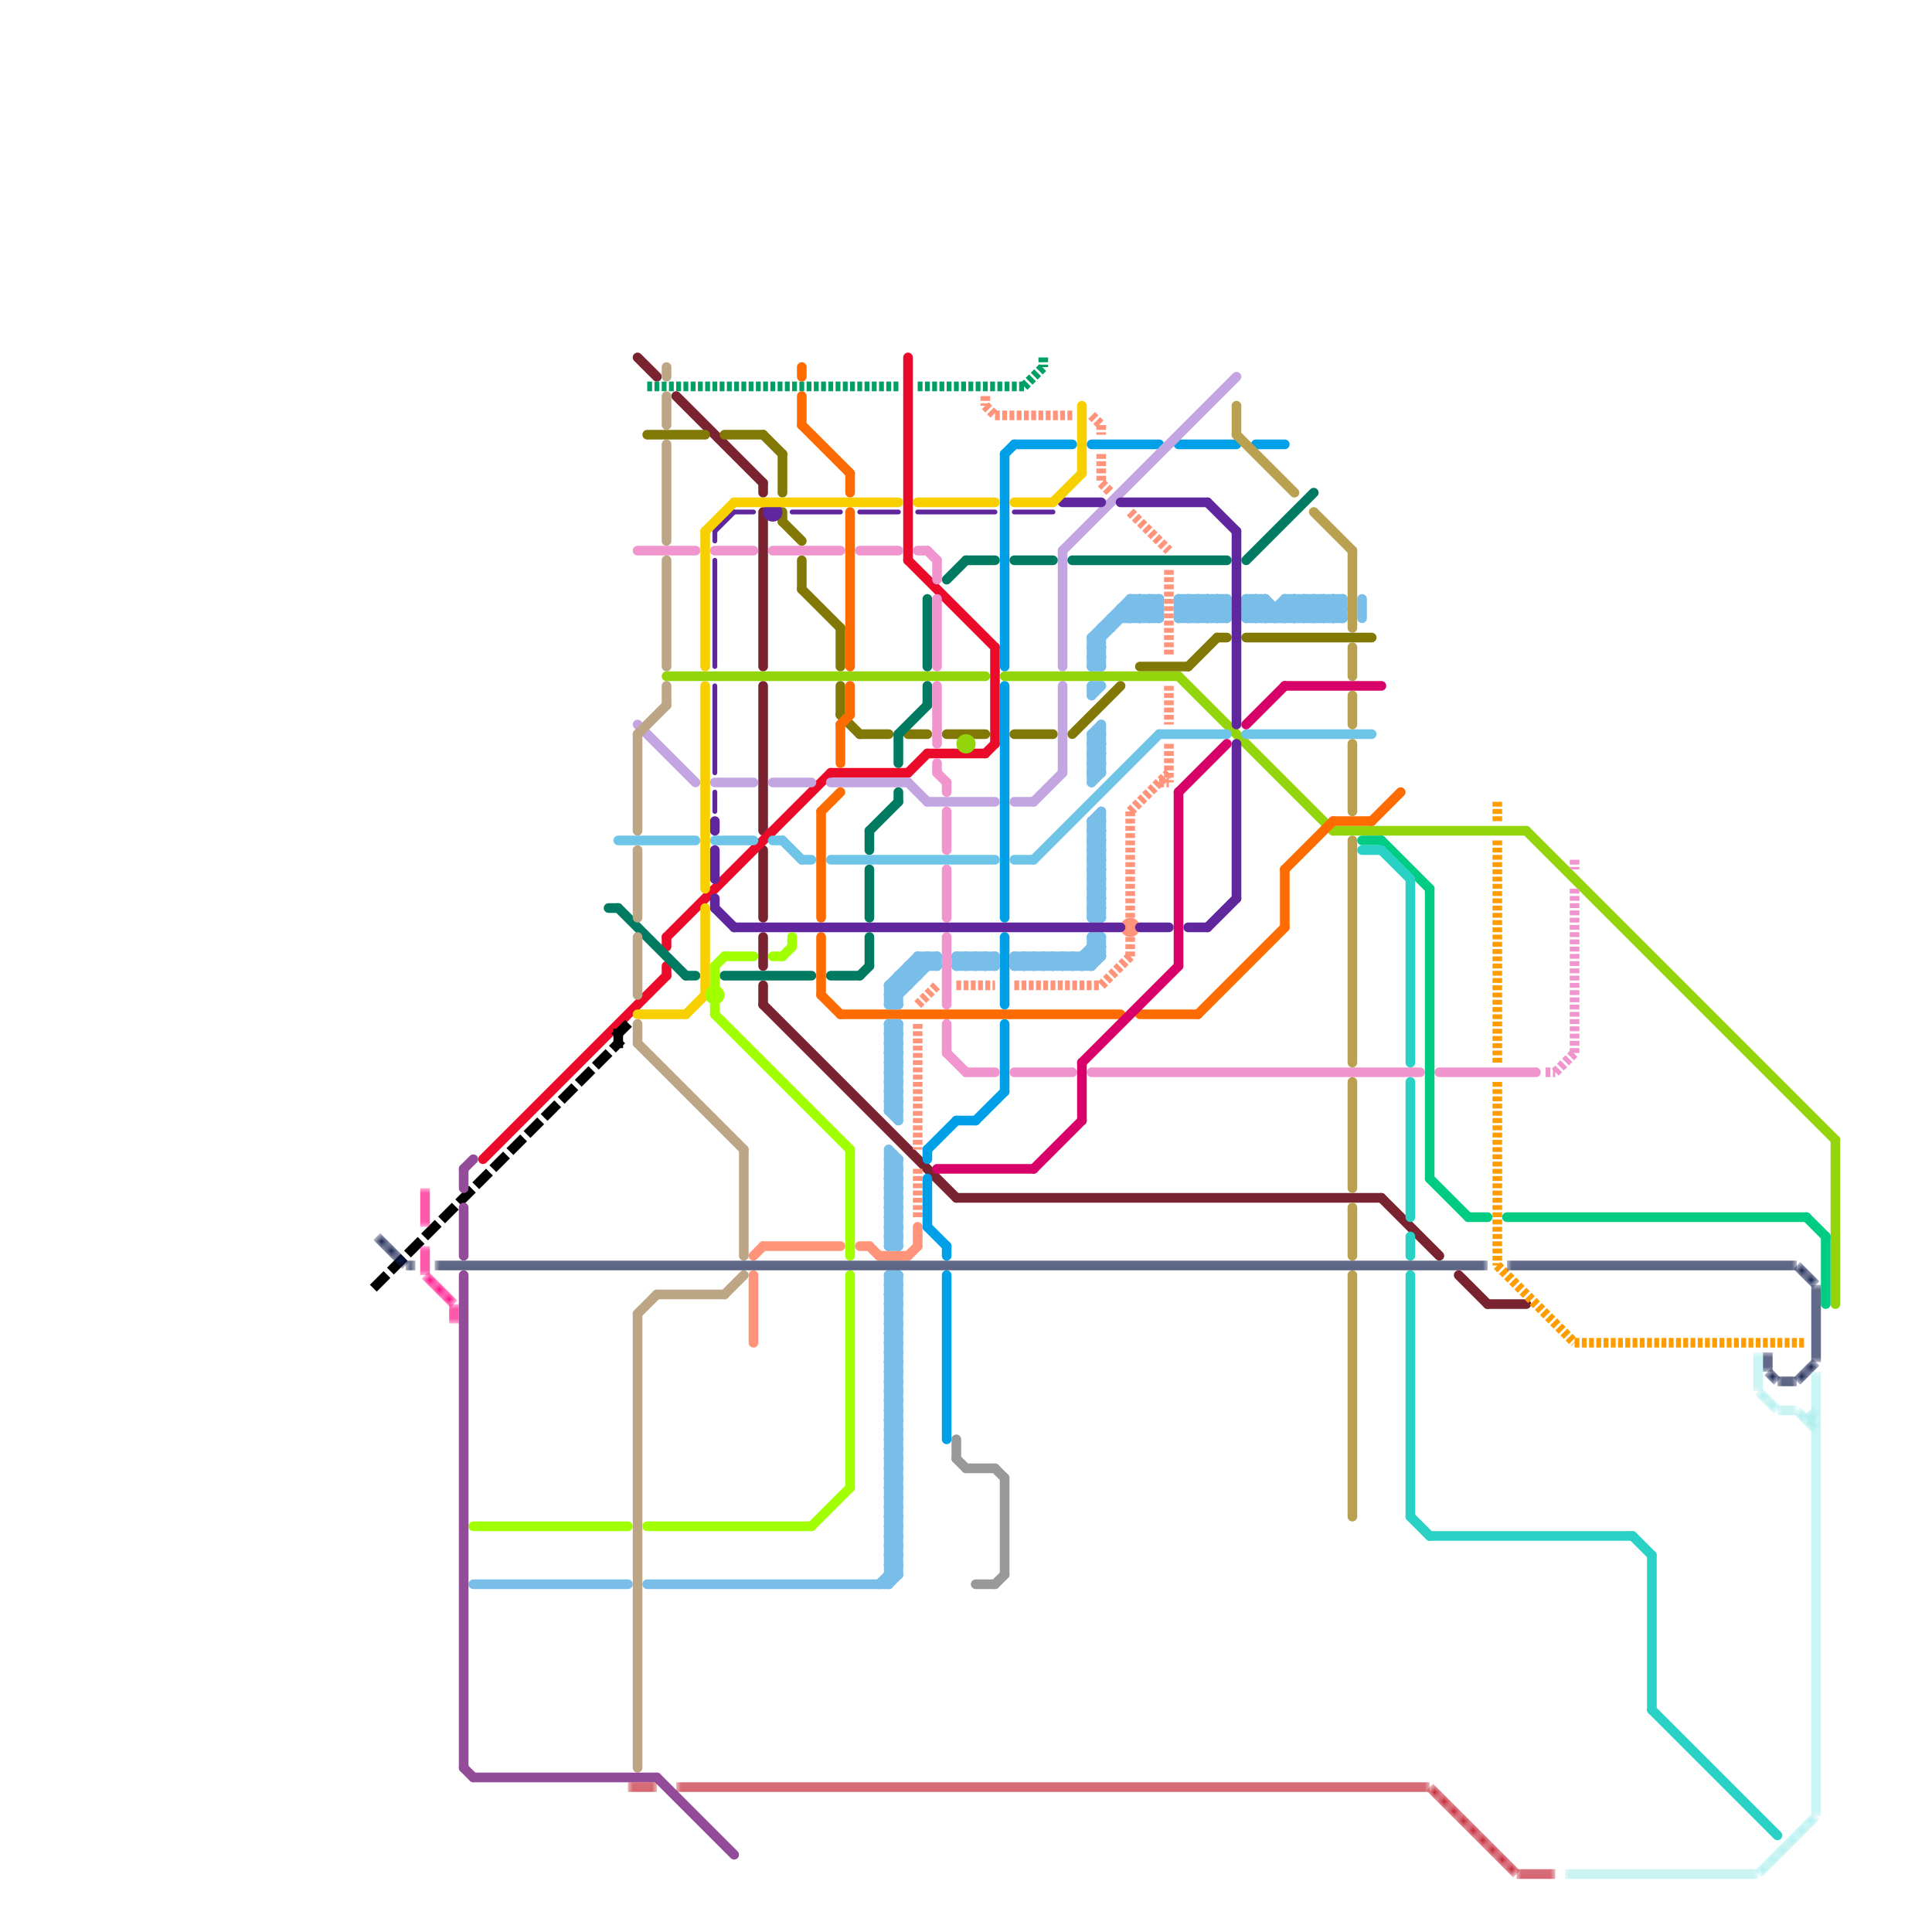 
<svg version="1.1" xmlns="http://www.w3.org/2000/svg" viewBox="0 0 200 200">
<style>text { font: 1px Helvetica; font-weight: 600; white-space: pre; dominant-baseline: central; } line { stroke-width: 1; fill: none; stroke-linecap: round; stroke-linejoin: round; } .c0 { stroke: #792330 } .c1 { stroke: #827805 } .c2 { stroke: #999999 } .c3 { stroke: #ea0b2a } .c4 { stroke: #00a0e8 } .c5 { stroke: #94d40b } .c6 { stroke: #c3a5e1 } .c7 { stroke: #007a61 } .c8 { stroke: #f095ce } .c9 { stroke: #fe6b01 } .c10 { stroke: #6fc5e8 } .c11 { stroke: #ff947a } .c12 { stroke: #79bde9 } .c13 { stroke: #60269e } .c14 { stroke: #d80169 } .c15 { stroke: #f8d000 } .c16 { stroke: #baa051 } .c17 { stroke: #00cc84 } .c18 { stroke: #2ad2c5 } .c19 { stroke: #009f65 } .c20 { stroke: #bda686 } .c21 { stroke: #a1ff00 } .c22 { stroke: #000000 } .c23 { stroke: #ff9d00 } .c24 { stroke: #0e1a49 } .c25 { stroke: #afeeee } .c26 { stroke: #934c9a } .c27 { stroke: #ff0080 } .c28 { stroke: #c21f30 } .lho1 { stroke-width: 0.6; stroke-linecap: butt; }.lho1 { stroke-width: 0.6; stroke-linecap: butt; }.lho1 { stroke-width: 0.6; stroke-linecap: butt; }.lho1 { stroke-width: 0.6; stroke-linecap: butt; }.w1 { stroke-width: 1; }.w3 { stroke-width: .5; }.l6 { stroke-linecap: butt; }.l2 { stroke-dasharray: .5 .5; stroke-linecap: butt; }.l3 { stroke-dasharray: .5 .25; stroke-linecap: butt; }.l1 { stroke-dasharray: 1 1.5; stroke-linecap: square; }</style><defs><g id="wm-xf"><circle r="1.2" fill="#000"/><circle r="0.9" fill="#fff"/><circle r="0.6" fill="#000"/><circle r="0.3" fill="#fff"/></g><g id="wm"><circle r="0.6" fill="#000"/><circle r="0.3" fill="#fff"/></g><g id="csm-ff0080"><circle r="0.4" fill="#ff0080"/><circle r="0.2" fill="#fff"/></g><g id="csm-934c9a"><circle r="0.4" fill="#934c9a"/><circle r="0.2" fill="#fff"/></g><g id="csm-ea0b2a"><circle r="0.4" fill="#ea0b2a"/><circle r="0.2" fill="#fff"/></g><g id="csm-a1ff00"><circle r="0.4" fill="#a1ff00"/><circle r="0.2" fill="#fff"/></g><g id="csm-bda686"><circle r="0.4" fill="#bda686"/><circle r="0.2" fill="#fff"/></g><g id="csm-c3a5e1"><circle r="0.4" fill="#c3a5e1"/><circle r="0.2" fill="#fff"/></g><g id="csm-f8d000"><circle r="0.4" fill="#f8d000"/><circle r="0.2" fill="#fff"/></g><g id="csm-60269e"><circle r="0.4" fill="#60269e"/><circle r="0.2" fill="#fff"/></g><g id="csm-009f65"><circle r="0.4" fill="#009f65"/><circle r="0.2" fill="#fff"/></g><g id="csm-792330"><circle r="0.4" fill="#792330"/><circle r="0.2" fill="#fff"/></g><g id="csm-ff947a"><circle r="0.4" fill="#ff947a"/><circle r="0.2" fill="#fff"/></g><g id="csm-827805"><circle r="0.4" fill="#827805"/><circle r="0.2" fill="#fff"/></g><g id="csm-fe6b01"><circle r="0.4" fill="#fe6b01"/><circle r="0.2" fill="#fff"/></g><g id="csm-c21f30"><circle r="0.4" fill="#c21f30"/><circle r="0.2" fill="#fff"/></g><g id="csm-f095ce"><circle r="0.4" fill="#f095ce"/><circle r="0.2" fill="#fff"/></g><g id="csm-6fc5e8"><circle r="0.4" fill="#6fc5e8"/><circle r="0.2" fill="#fff"/></g><g id="csm-00a0e8"><circle r="0.4" fill="#00a0e8"/><circle r="0.2" fill="#fff"/></g><g id="csm-999999"><circle r="0.4" fill="#999999"/><circle r="0.2" fill="#fff"/></g><g id="csm-d80169"><circle r="0.4" fill="#d80169"/><circle r="0.2" fill="#fff"/></g><g id="csm-007a61"><circle r="0.4" fill="#007a61"/><circle r="0.2" fill="#fff"/></g><g id="csm-94d40b"><circle r="0.4" fill="#94d40b"/><circle r="0.2" fill="#fff"/></g><g id="csm-baa051"><circle r="0.4" fill="#baa051"/><circle r="0.2" fill="#fff"/></g><g id="csm-2ad2c5"><circle r="0.4" fill="#2ad2c5"/><circle r="0.2" fill="#fff"/></g><g id="csm-ff9d00"><circle r="0.4" fill="#ff9d00"/><circle r="0.2" fill="#fff"/></g><g id="csm-afeeee"><circle r="0.4" fill="#afeeee"/><circle r="0.2" fill="#fff"/></g><g id="csm-0e1a49"><circle r="0.4" fill="#0e1a49"/><circle r="0.2" fill="#fff"/></g></defs><line class="c0 " x1="143" y1="124" x2="149" y2="130"/><line class="c0 " x1="79" y1="104" x2="99" y2="124"/><line class="c0 " x1="79" y1="53" x2="79" y2="69"/><line class="c0 " x1="66" y1="37" x2="68" y2="39"/><line class="c0 " x1="79" y1="88" x2="79" y2="95"/><line class="c0 " x1="70" y1="41" x2="79" y2="50"/><line class="c0 " x1="79" y1="97" x2="79" y2="100"/><line class="c0 " x1="79" y1="71" x2="79" y2="86"/><line class="c0 " x1="79" y1="102" x2="79" y2="104"/><line class="c0 " x1="154" y1="135" x2="158" y2="135"/><line class="c0 " x1="79" y1="50" x2="79" y2="51"/><line class="c0 " x1="151" y1="132" x2="154" y2="135"/><line class="c0 " x1="99" y1="124" x2="143" y2="124"/><line class="c1 " x1="67" y1="45" x2="73" y2="45"/><line class="c1 " x1="105" y1="76" x2="109" y2="76"/><line class="c1 " x1="118" y1="69" x2="123" y2="69"/><line class="c1 " x1="83" y1="58" x2="83" y2="61"/><line class="c1 " x1="75" y1="45" x2="79" y2="45"/><line class="c1 " x1="123" y1="69" x2="126" y2="66"/><line class="c1 " x1="81" y1="53" x2="81" y2="54"/><line class="c1 " x1="87" y1="71" x2="87" y2="74"/><line class="c1 " x1="81" y1="54" x2="83" y2="56"/><line class="c1 " x1="89" y1="76" x2="92" y2="76"/><line class="c1 " x1="87" y1="74" x2="89" y2="76"/><line class="c1 " x1="98" y1="76" x2="102" y2="76"/><line class="c1 " x1="94" y1="76" x2="96" y2="76"/><line class="c1 " x1="83" y1="61" x2="87" y2="65"/><line class="c1 " x1="111" y1="76" x2="116" y2="71"/><line class="c1 " x1="81" y1="47" x2="81" y2="51"/><line class="c1 " x1="126" y1="66" x2="127" y2="66"/><line class="c1 " x1="87" y1="65" x2="87" y2="69"/><line class="c1 " x1="79" y1="45" x2="81" y2="47"/><line class="c1 " x1="129" y1="66" x2="142" y2="66"/><line class="c2 " x1="104" y1="153" x2="104" y2="163"/><line class="c2 " x1="99" y1="151" x2="100" y2="152"/><line class="c2 " x1="103" y1="152" x2="104" y2="153"/><line class="c2 " x1="99" y1="149" x2="99" y2="151"/><line class="c2 " x1="103" y1="164" x2="104" y2="163"/><line class="c2 " x1="100" y1="152" x2="103" y2="152"/><line class="c2 " x1="101" y1="164" x2="103" y2="164"/><line class="c3 " x1="103" y1="67" x2="103" y2="77"/><line class="c3 " x1="50" y1="120" x2="69" y2="101"/><line class="c3 " x1="94" y1="58" x2="103" y2="67"/><line class="c3 " x1="69" y1="97" x2="69" y2="98"/><line class="c3 " x1="102" y1="78" x2="103" y2="77"/><line class="c3 " x1="69" y1="100" x2="69" y2="101"/><line class="c3 " x1="86" y1="80" x2="94" y2="80"/><line class="c3 " x1="96" y1="78" x2="102" y2="78"/><line class="c3 " x1="94" y1="80" x2="96" y2="78"/><line class="c3 " x1="94" y1="37" x2="94" y2="58"/><line class="c3 " x1="69" y1="97" x2="86" y2="80"/><line class="c4 " x1="96" y1="127" x2="98" y2="129"/><line class="c4 " x1="104" y1="71" x2="104" y2="95"/><line class="c4 " x1="122" y1="46" x2="128" y2="46"/><line class="c4 " x1="105" y1="46" x2="111" y2="46"/><line class="c4 " x1="96" y1="119" x2="96" y2="120"/><line class="c4 " x1="96" y1="122" x2="96" y2="127"/><line class="c4 " x1="104" y1="47" x2="104" y2="69"/><line class="c4 " x1="104" y1="106" x2="104" y2="113"/><line class="c4 " x1="96" y1="119" x2="99" y2="116"/><line class="c4 " x1="101" y1="116" x2="104" y2="113"/><line class="c4 " x1="104" y1="97" x2="104" y2="104"/><line class="c4 " x1="98" y1="132" x2="98" y2="149"/><line class="c4 " x1="98" y1="129" x2="98" y2="130"/><line class="c4 " x1="99" y1="116" x2="101" y2="116"/><line class="c4 " x1="113" y1="46" x2="120" y2="46"/><line class="c4 " x1="130" y1="46" x2="133" y2="46"/><line class="c4 " x1="104" y1="47" x2="105" y2="46"/><line class="c5 " x1="190" y1="118" x2="190" y2="135"/><line class="c5 " x1="122" y1="70" x2="138" y2="86"/><line class="c5 " x1="138" y1="86" x2="158" y2="86"/><line class="c5 " x1="158" y1="86" x2="190" y2="118"/><line class="c5 " x1="69" y1="70" x2="102" y2="70"/><line class="c5 " x1="104" y1="70" x2="122" y2="70"/><circle cx="100" cy="77" r="1" fill="#94d40b" /><line class="c6 " x1="107" y1="83" x2="110" y2="80"/><line class="c6 " x1="110" y1="71" x2="110" y2="80"/><line class="c6 " x1="66" y1="75" x2="72" y2="81"/><line class="c6 " x1="110" y1="57" x2="110" y2="69"/><line class="c6 " x1="74" y1="81" x2="78" y2="81"/><line class="c6 " x1="86" y1="81" x2="94" y2="81"/><line class="c6 " x1="105" y1="83" x2="107" y2="83"/><line class="c6 " x1="96" y1="83" x2="103" y2="83"/><line class="c6 " x1="80" y1="81" x2="84" y2="81"/><line class="c6 " x1="94" y1="81" x2="96" y2="83"/><line class="c6 " x1="110" y1="57" x2="128" y2="39"/><line class="c7 " x1="75" y1="101" x2="84" y2="101"/><line class="c7 " x1="63" y1="94" x2="64" y2="94"/><line class="c7 " x1="64" y1="94" x2="71" y2="101"/><line class="c7 " x1="90" y1="97" x2="90" y2="100"/><line class="c7 " x1="96" y1="71" x2="96" y2="73"/><line class="c7 " x1="93" y1="76" x2="93" y2="79"/><line class="c7 " x1="100" y1="58" x2="103" y2="58"/><line class="c7 " x1="111" y1="58" x2="127" y2="58"/><line class="c7 " x1="96" y1="62" x2="96" y2="69"/><line class="c7 " x1="129" y1="58" x2="136" y2="51"/><line class="c7 " x1="86" y1="101" x2="89" y2="101"/><line class="c7 " x1="90" y1="86" x2="90" y2="88"/><line class="c7 " x1="71" y1="101" x2="72" y2="101"/><line class="c7 " x1="90" y1="90" x2="90" y2="95"/><line class="c7 " x1="89" y1="101" x2="90" y2="100"/><line class="c7 " x1="105" y1="58" x2="109" y2="58"/><line class="c7 " x1="90" y1="86" x2="93" y2="83"/><line class="c7 " x1="98" y1="60" x2="100" y2="58"/><line class="c7 " x1="93" y1="82" x2="93" y2="83"/><line class="c7 " x1="93" y1="76" x2="96" y2="73"/><line class="c8 " x1="97" y1="79" x2="97" y2="80"/><line class="c8 " x1="95" y1="57" x2="96" y2="57"/><line class="c8 " x1="97" y1="58" x2="97" y2="60"/><line class="c8 " x1="113" y1="111" x2="147" y2="111"/><line class="c8 " x1="105" y1="111" x2="111" y2="111"/><line class="c8 " x1="96" y1="57" x2="97" y2="58"/><line class="c8 " x1="98" y1="84" x2="98" y2="88"/><line class="c8 " x1="98" y1="81" x2="98" y2="82"/><line class="c8 " x1="80" y1="57" x2="87" y2="57"/><line class="c8 " x1="98" y1="106" x2="98" y2="109"/><line class="c8 " x1="149" y1="111" x2="159" y2="111"/><line class="c8 " x1="98" y1="109" x2="100" y2="111"/><line class="c8 " x1="100" y1="111" x2="103" y2="111"/><line class="c8 " x1="66" y1="57" x2="72" y2="57"/><line class="c8 " x1="97" y1="71" x2="97" y2="77"/><line class="c8 " x1="74" y1="57" x2="78" y2="57"/><line class="c8 " x1="98" y1="97" x2="98" y2="104"/><line class="c8 " x1="89" y1="57" x2="93" y2="57"/><line class="c8 " x1="97" y1="62" x2="97" y2="69"/><line class="c8 " x1="98" y1="90" x2="98" y2="95"/><line class="c8 " x1="97" y1="80" x2="98" y2="81"/><line class="c8 l3" x1="163" y1="92" x2="163" y2="109"/><line class="c8 l3" x1="161" y1="111" x2="163" y2="109"/><line class="c8 l3" x1="163" y1="89" x2="163" y2="90"/><line class="c8 l3" x1="160" y1="111" x2="161" y2="111"/><line class="c9 " x1="118" y1="105" x2="124" y2="105"/><line class="c9 " x1="83" y1="44" x2="88" y2="49"/><line class="c9 " x1="133" y1="90" x2="133" y2="96"/><line class="c9 " x1="87" y1="105" x2="116" y2="105"/><line class="c9 " x1="88" y1="53" x2="88" y2="69"/><line class="c9 " x1="124" y1="105" x2="133" y2="96"/><line class="c9 " x1="88" y1="49" x2="88" y2="51"/><line class="c9 " x1="85" y1="84" x2="85" y2="95"/><line class="c9 " x1="85" y1="103" x2="87" y2="105"/><line class="c9 " x1="133" y1="90" x2="138" y2="85"/><line class="c9 " x1="138" y1="85" x2="142" y2="85"/><line class="c9 " x1="87" y1="75" x2="87" y2="79"/><line class="c9 " x1="85" y1="97" x2="85" y2="103"/><line class="c9 " x1="85" y1="84" x2="87" y2="82"/><line class="c9 " x1="83" y1="38" x2="83" y2="39"/><line class="c9 " x1="83" y1="41" x2="83" y2="44"/><line class="c9 " x1="88" y1="71" x2="88" y2="74"/><line class="c9 " x1="87" y1="75" x2="88" y2="74"/><line class="c9 " x1="142" y1="85" x2="145" y2="82"/><line class="c10 " x1="120" y1="76" x2="127" y2="76"/><line class="c10 " x1="80" y1="87" x2="81" y2="87"/><line class="c10 " x1="86" y1="89" x2="103" y2="89"/><line class="c10 " x1="64" y1="87" x2="72" y2="87"/><line class="c10 " x1="81" y1="87" x2="83" y2="89"/><line class="c10 " x1="83" y1="89" x2="84" y2="89"/><line class="c10 " x1="129" y1="76" x2="142" y2="76"/><line class="c10 " x1="74" y1="87" x2="78" y2="87"/><line class="c10 " x1="105" y1="89" x2="107" y2="89"/><line class="c10 " x1="107" y1="89" x2="120" y2="76"/><circle cx="117" cy="96" r="1" fill="#ff947a" /><line class="c11 l3" x1="95" y1="121" x2="95" y2="126"/><line class="c11 l3" x1="117" y1="53" x2="121" y2="57"/><line class="c11 l3" x1="121" y1="71" x2="121" y2="75"/><line class="c11 l3" x1="99" y1="102" x2="103" y2="102"/><line class="c11 l3" x1="117" y1="97" x2="117" y2="99"/><line class="c11 l3" x1="95" y1="104" x2="97" y2="102"/><line class="c11 l3" x1="105" y1="102" x2="114" y2="102"/><line class="c11 l3" x1="121" y1="59" x2="121" y2="68"/><line class="c11 l3" x1="95" y1="106" x2="95" y2="119"/><line class="c11 l3" x1="113" y1="43" x2="114" y2="44"/><line class="c11 l3" x1="121" y1="77" x2="121" y2="81"/><line class="c11 l3" x1="102" y1="42" x2="103" y2="43"/><line class="c11 l3" x1="102" y1="41" x2="102" y2="42"/><line class="c11 l3" x1="114" y1="44" x2="114" y2="45"/><line class="c11 l3" x1="114" y1="50" x2="115" y2="51"/><line class="c11 l3" x1="114" y1="102" x2="117" y2="99"/><line class="c11 l3" x1="117" y1="84" x2="121" y2="80"/><line class="c11 l3" x1="117" y1="84" x2="117" y2="95"/><line class="c11 l3" x1="103" y1="43" x2="111" y2="43"/><line class="c11 l3" x1="120" y1="81" x2="121" y2="81"/><line class="c11 l3" x1="114" y1="47" x2="114" y2="50"/><line class="c11 " x1="79" y1="129" x2="87" y2="129"/><line class="c11 " x1="89" y1="129" x2="90" y2="129"/><line class="c11 " x1="94" y1="130" x2="95" y2="129"/><line class="c11 " x1="91" y1="130" x2="94" y2="130"/><line class="c11 " x1="78" y1="132" x2="78" y2="139"/><line class="c11 " x1="95" y1="127" x2="95" y2="129"/><line class="c11 " x1="90" y1="129" x2="91" y2="130"/><line class="c11 " x1="78" y1="130" x2="79" y2="129"/><line class="c12 " x1="92" y1="129" x2="93" y2="128"/><line class="c12 " x1="92" y1="121" x2="93" y2="120"/><line class="c12 " x1="113" y1="90" x2="114" y2="89"/><line class="c12 " x1="130" y1="64" x2="131" y2="63"/><line class="c12 " x1="92" y1="123" x2="93" y2="122"/><line class="c12 " x1="113" y1="92" x2="114" y2="91"/><line class="c12 " x1="114" y1="65" x2="115" y2="65"/><line class="c12 " x1="92" y1="137" x2="93" y2="138"/><line class="c12 " x1="92" y1="139" x2="93" y2="140"/><line class="c12 " x1="92" y1="157" x2="93" y2="157"/><line class="c12 " x1="110" y1="100" x2="111" y2="99"/><line class="c12 " x1="92" y1="159" x2="93" y2="159"/><line class="c12 " x1="113" y1="76" x2="114" y2="77"/><line class="c12 " x1="110" y1="99" x2="110" y2="100"/><line class="c12 " x1="113" y1="98" x2="114" y2="98"/><line class="c12 " x1="137" y1="62" x2="137" y2="64"/><line class="c12 " x1="113" y1="89" x2="114" y2="89"/><line class="c12 " x1="113" y1="91" x2="114" y2="91"/><line class="c12 " x1="92" y1="158" x2="93" y2="158"/><line class="c12 " x1="100" y1="100" x2="101" y2="99"/><line class="c12 " x1="92" y1="160" x2="93" y2="160"/><line class="c12 " x1="129" y1="62" x2="131" y2="62"/><line class="c12 " x1="113" y1="79" x2="114" y2="79"/><line class="c12 " x1="92" y1="124" x2="93" y2="125"/><line class="c12 " x1="113" y1="93" x2="114" y2="94"/><line class="c12 " x1="123" y1="62" x2="123" y2="64"/><line class="c12 " x1="92" y1="115" x2="93" y2="116"/><line class="c12 " x1="94" y1="100" x2="94" y2="102"/><line class="c12 " x1="113" y1="78" x2="114" y2="79"/><line class="c12 " x1="92" y1="137" x2="93" y2="137"/><line class="c12 " x1="92" y1="139" x2="93" y2="139"/><line class="c12 " x1="92" y1="157" x2="93" y2="156"/><line class="c12 " x1="108" y1="99" x2="109" y2="100"/><line class="c12 " x1="113" y1="76" x2="114" y2="76"/><line class="c12 " x1="92" y1="159" x2="93" y2="158"/><line class="c12 " x1="92" y1="153" x2="93" y2="154"/><line class="c12 " x1="137" y1="62" x2="139" y2="64"/><line class="c12 " x1="92" y1="145" x2="93" y2="146"/><line class="c12 " x1="92" y1="155" x2="93" y2="156"/><line class="c12 " x1="92" y1="104" x2="97" y2="99"/><line class="c12 " x1="113" y1="89" x2="114" y2="88"/><line class="c12 " x1="113" y1="67" x2="118" y2="62"/><line class="c12 " x1="92" y1="122" x2="93" y2="121"/><line class="c12 " x1="113" y1="81" x2="114" y2="80"/><line class="c12 " x1="113" y1="91" x2="114" y2="90"/><line class="c12 " x1="92" y1="119" x2="92" y2="129"/><line class="c12 " x1="125" y1="64" x2="127" y2="62"/><line class="c12 " x1="118" y1="62" x2="118" y2="64"/><line class="c12 " x1="113" y1="97" x2="114" y2="97"/><line class="c12 " x1="92" y1="102" x2="92" y2="104"/><line class="c12 " x1="96" y1="99" x2="97" y2="100"/><line class="c12 " x1="92" y1="158" x2="93" y2="157"/><line class="c12 " x1="92" y1="160" x2="93" y2="159"/><line class="c12 " x1="130" y1="62" x2="132" y2="64"/><line class="c12 " x1="131" y1="64" x2="133" y2="62"/><line class="c12 " x1="92" y1="126" x2="93" y2="127"/><line class="c12 " x1="113" y1="67" x2="114" y2="68"/><line class="c12 " x1="92" y1="124" x2="93" y2="124"/><line class="c12 " x1="131" y1="62" x2="131" y2="64"/><line class="c12 " x1="125" y1="62" x2="127" y2="64"/><line class="c12 " x1="93" y1="101" x2="94" y2="102"/><line class="c12 " x1="92" y1="162" x2="93" y2="163"/><line class="c12 " x1="92" y1="115" x2="93" y2="115"/><line class="c12 " x1="92" y1="107" x2="93" y2="107"/><line class="c12 " x1="122" y1="63" x2="123" y2="62"/><line class="c12 " x1="92" y1="109" x2="93" y2="109"/><line class="c12 " x1="113" y1="78" x2="114" y2="78"/><line class="c12 " x1="113" y1="100" x2="114" y2="99"/><line class="c12 " x1="113" y1="76" x2="114" y2="75"/><line class="c12 " x1="92" y1="125" x2="93" y2="126"/><line class="c12 " x1="109" y1="99" x2="110" y2="100"/><line class="c12 " x1="113" y1="94" x2="114" y2="95"/><line class="c12 " x1="92" y1="127" x2="93" y2="128"/><line class="c12 " x1="113" y1="86" x2="114" y2="87"/><line class="c12 " x1="113" y1="88" x2="114" y2="89"/><line class="c12 " x1="92" y1="145" x2="93" y2="145"/><line class="c12 " x1="95" y1="99" x2="97" y2="99"/><line class="c12 " x1="92" y1="147" x2="93" y2="147"/><line class="c12 " x1="108" y1="100" x2="109" y2="99"/><line class="c12 " x1="111" y1="99" x2="112" y2="100"/><line class="c12 " x1="92" y1="161" x2="93" y2="162"/><line class="c12 " x1="113" y1="77" x2="114" y2="77"/><line class="c12 " x1="95" y1="99" x2="95" y2="101"/><line class="c12 " x1="92" y1="128" x2="93" y2="127"/><line class="c12 " x1="119" y1="62" x2="119" y2="64"/><line class="c12 " x1="92" y1="102" x2="95" y2="99"/><line class="c12 " x1="114" y1="97" x2="114" y2="99"/><line class="c12 " x1="106" y1="99" x2="106" y2="100"/><line class="c12 " x1="92" y1="106" x2="93" y2="107"/><line class="c12 " x1="105" y1="99" x2="105" y2="100"/><line class="c12 " x1="105" y1="100" x2="113" y2="100"/><line class="c12 " x1="92" y1="126" x2="93" y2="126"/><line class="c12 " x1="113" y1="67" x2="114" y2="67"/><line class="c12 " x1="107" y1="99" x2="107" y2="100"/><line class="c12 " x1="122" y1="62" x2="122" y2="64"/><line class="c12 " x1="101" y1="99" x2="101" y2="100"/><line class="c12 " x1="99" y1="99" x2="100" y2="100"/><line class="c12 " x1="92" y1="107" x2="93" y2="106"/><line class="c12 " x1="92" y1="109" x2="93" y2="108"/><line class="c12 " x1="101" y1="99" x2="102" y2="100"/><line class="c12 " x1="92" y1="103" x2="93" y2="104"/><line class="c12 " x1="138" y1="62" x2="138" y2="64"/><line class="c12 " x1="113" y1="66" x2="114" y2="67"/><line class="c12 " x1="123" y1="64" x2="125" y2="62"/><line class="c12 " x1="92" y1="125" x2="93" y2="125"/><line class="c12 " x1="92" y1="127" x2="93" y2="127"/><line class="c12 " x1="113" y1="86" x2="114" y2="86"/><line class="c12 " x1="113" y1="88" x2="114" y2="88"/><line class="c12 " x1="92" y1="145" x2="93" y2="144"/><line class="c12 " x1="92" y1="106" x2="92" y2="115"/><line class="c12 " x1="92" y1="147" x2="93" y2="146"/><line class="c12 " x1="126" y1="62" x2="127" y2="63"/><line class="c12 " x1="92" y1="110" x2="93" y2="110"/><line class="c12 " x1="112" y1="99" x2="113" y2="100"/><line class="c12 " x1="118" y1="64" x2="120" y2="62"/><line class="c12 " x1="92" y1="161" x2="93" y2="161"/><line class="c12 " x1="112" y1="100" x2="114" y2="98"/><line class="c12 " x1="92" y1="108" x2="93" y2="107"/><line class="c12 " x1="113" y1="77" x2="114" y2="76"/><line class="c12 " x1="113" y1="69" x2="114" y2="68"/><line class="c12 " x1="113" y1="85" x2="114" y2="86"/><line class="c12 " x1="113" y1="87" x2="114" y2="88"/><line class="c12 " x1="92" y1="144" x2="93" y2="144"/><line class="c12 " x1="92" y1="146" x2="93" y2="146"/><line class="c12 " x1="92" y1="148" x2="93" y2="148"/><line class="c12 " x1="92" y1="102" x2="94" y2="102"/><line class="c12 " x1="134" y1="64" x2="136" y2="62"/><line class="c12 " x1="92" y1="112" x2="93" y2="113"/><line class="c12 " x1="92" y1="114" x2="93" y2="115"/><line class="c12 " x1="100" y1="99" x2="100" y2="100"/><line class="c12 " x1="107" y1="99" x2="108" y2="100"/><line class="c12 " x1="92" y1="150" x2="93" y2="151"/><line class="c12 " x1="92" y1="103" x2="93" y2="103"/><line class="c12 " x1="92" y1="152" x2="93" y2="153"/><line class="c12 " x1="113" y1="66" x2="114" y2="66"/><line class="c12 " x1="113" y1="86" x2="114" y2="85"/><line class="c12 " x1="113" y1="88" x2="114" y2="87"/><line class="c12 " x1="124" y1="64" x2="126" y2="62"/><line class="c12 " x1="92" y1="133" x2="93" y2="134"/><line class="c12 " x1="92" y1="135" x2="93" y2="136"/><line class="c12 " x1="141" y1="62" x2="141" y2="64"/><line class="c12 " x1="92" y1="110" x2="93" y2="109"/><line class="c12 " x1="133" y1="62" x2="139" y2="62"/><line class="c12 " x1="97" y1="99" x2="97" y2="100"/><line class="c12 " x1="113" y1="85" x2="114" y2="85"/><line class="c12 " x1="113" y1="66" x2="113" y2="69"/><line class="c12 " x1="113" y1="87" x2="114" y2="87"/><line class="c12 " x1="92" y1="144" x2="93" y2="143"/><line class="c12 " x1="92" y1="136" x2="93" y2="135"/><line class="c12 " x1="92" y1="146" x2="93" y2="145"/><line class="c12 " x1="92" y1="138" x2="93" y2="137"/><line class="c12 " x1="92" y1="148" x2="93" y2="147"/><line class="c12 " x1="130" y1="62" x2="130" y2="64"/><line class="c12 " x1="67" y1="164" x2="92" y2="164"/><line class="c12 " x1="133" y1="62" x2="135" y2="64"/><line class="c12 " x1="92" y1="132" x2="93" y2="133"/><line class="c12 " x1="92" y1="134" x2="93" y2="135"/><line class="c12 " x1="92" y1="154" x2="93" y2="154"/><line class="c12 " x1="129" y1="64" x2="139" y2="64"/><line class="c12 " x1="135" y1="62" x2="137" y2="64"/><line class="c12 " x1="92" y1="156" x2="93" y2="156"/><line class="c12 " x1="92" y1="103" x2="96" y2="99"/><line class="c12 " x1="113" y1="68" x2="114" y2="67"/><line class="c12 " x1="125" y1="62" x2="125" y2="64"/><line class="c12 " x1="113" y1="66" x2="117" y2="62"/><line class="c12 " x1="93" y1="101" x2="93" y2="104"/><line class="c12 " x1="138" y1="64" x2="139" y2="63"/><line class="c12 " x1="137" y1="64" x2="139" y2="62"/><line class="c12 " x1="116" y1="63" x2="116" y2="64"/><line class="c12 " x1="127" y1="62" x2="127" y2="64"/><line class="c12 " x1="92" y1="132" x2="92" y2="164"/><line class="c12 " x1="103" y1="99" x2="103" y2="100"/><line class="c12 " x1="110" y1="99" x2="111" y2="100"/><line class="c12 " x1="92" y1="111" x2="93" y2="112"/><line class="c12 " x1="92" y1="113" x2="93" y2="114"/><line class="c12 " x1="93" y1="106" x2="93" y2="116"/><line class="c12 " x1="92" y1="133" x2="93" y2="133"/><line class="c12 " x1="92" y1="135" x2="93" y2="135"/><line class="c12 " x1="92" y1="149" x2="93" y2="150"/><line class="c12 " x1="92" y1="151" x2="93" y2="152"/><line class="c12 " x1="92" y1="143" x2="93" y2="144"/><line class="c12 " x1="123" y1="62" x2="125" y2="64"/><line class="c12 " x1="113" y1="85" x2="114" y2="84"/><line class="c12 " x1="129" y1="63" x2="130" y2="64"/><line class="c12 " x1="113" y1="87" x2="114" y2="86"/><line class="c12 " x1="113" y1="79" x2="114" y2="78"/><line class="c12 " x1="92" y1="132" x2="93" y2="132"/><line class="c12 " x1="92" y1="134" x2="93" y2="134"/><line class="c12 " x1="113" y1="93" x2="114" y2="93"/><line class="c12 " x1="113" y1="95" x2="114" y2="95"/><line class="c12 " x1="113" y1="71" x2="113" y2="72"/><line class="c12 " x1="92" y1="154" x2="93" y2="153"/><line class="c12 " x1="92" y1="156" x2="93" y2="155"/><line class="c12 " x1="136" y1="62" x2="138" y2="64"/><line class="c12 " x1="92" y1="137" x2="93" y2="136"/><line class="c12 " x1="92" y1="139" x2="93" y2="138"/><line class="c12 " x1="114" y1="84" x2="114" y2="95"/><line class="c12 " x1="92" y1="153" x2="93" y2="153"/><line class="c12 " x1="92" y1="155" x2="93" y2="155"/><line class="c12 " x1="92" y1="113" x2="93" y2="113"/><line class="c12 " x1="117" y1="63" x2="118" y2="64"/><line class="c12 " x1="92" y1="119" x2="93" y2="120"/><line class="c12 " x1="92" y1="121" x2="93" y2="122"/><line class="c12 " x1="113" y1="90" x2="114" y2="91"/><line class="c12 " x1="92" y1="123" x2="93" y2="124"/><line class="c12 " x1="113" y1="92" x2="114" y2="93"/><line class="c12 " x1="92" y1="143" x2="93" y2="143"/><line class="c12 " x1="124" y1="62" x2="126" y2="64"/><line class="c12 " x1="122" y1="63" x2="127" y2="63"/><line class="c12 " x1="132" y1="63" x2="132" y2="64"/><line class="c12 " x1="92" y1="124" x2="93" y2="123"/><line class="c12 " x1="92" y1="134" x2="93" y2="133"/><line class="c12 " x1="113" y1="93" x2="114" y2="92"/><line class="c12 " x1="109" y1="100" x2="110" y2="99"/><line class="c12 " x1="113" y1="95" x2="114" y2="94"/><line class="c12 " x1="92" y1="140" x2="93" y2="141"/><line class="c12 " x1="92" y1="142" x2="93" y2="143"/><line class="c12 " x1="117" y1="62" x2="120" y2="62"/><line class="c12 " x1="92" y1="162" x2="93" y2="162"/><line class="c12 " x1="92" y1="115" x2="93" y2="114"/><line class="c12 " x1="113" y1="78" x2="114" y2="77"/><line class="c12 " x1="92" y1="102" x2="93" y2="103"/><line class="c12 " x1="129" y1="62" x2="131" y2="64"/><line class="c12 " x1="122" y1="62" x2="127" y2="62"/><line class="c12 " x1="94" y1="100" x2="95" y2="101"/><line class="c12 " x1="122" y1="64" x2="127" y2="64"/><line class="c12 " x1="113" y1="94" x2="114" y2="94"/><line class="c12 " x1="92" y1="153" x2="93" y2="152"/><line class="c12 " x1="92" y1="155" x2="93" y2="154"/><line class="c12 " x1="92" y1="121" x2="93" y2="121"/><line class="c12 " x1="92" y1="123" x2="93" y2="123"/><line class="c12 " x1="92" y1="143" x2="93" y2="142"/><line class="c12 " x1="92" y1="157" x2="93" y2="158"/><line class="c12 " x1="92" y1="159" x2="93" y2="160"/><line class="c12 " x1="92" y1="104" x2="93" y2="104"/><line class="c12 " x1="92" y1="106" x2="93" y2="106"/><line class="c12 " x1="113" y1="98" x2="114" y2="99"/><line class="c12 " x1="92" y1="126" x2="93" y2="125"/><line class="c12 " x1="106" y1="99" x2="107" y2="100"/><line class="c12 " x1="119" y1="62" x2="120" y2="63"/><line class="c12 " x1="92" y1="120" x2="93" y2="121"/><line class="c12 " x1="105" y1="99" x2="106" y2="100"/><line class="c12 " x1="113" y1="89" x2="114" y2="90"/><line class="c12 " x1="92" y1="122" x2="93" y2="123"/><line class="c12 " x1="113" y1="91" x2="114" y2="92"/><line class="c12 " x1="92" y1="140" x2="93" y2="140"/><line class="c12 " x1="92" y1="142" x2="93" y2="142"/><line class="c12 " x1="114" y1="65" x2="114" y2="69"/><line class="c12 " x1="92" y1="162" x2="93" y2="161"/><line class="c12 " x1="92" y1="164" x2="93" y2="163"/><line class="c12 " x1="93" y1="101" x2="95" y2="101"/><line class="c12 " x1="106" y1="100" x2="107" y2="99"/><line class="c12 " x1="92" y1="158" x2="93" y2="159"/><line class="c12 " x1="92" y1="160" x2="93" y2="161"/><line class="c12 " x1="133" y1="63" x2="134" y2="64"/><line class="c12 " x1="134" y1="62" x2="136" y2="64"/><line class="c12 " x1="94" y1="100" x2="97" y2="100"/><line class="c12 " x1="92" y1="125" x2="93" y2="124"/><line class="c12 " x1="113" y1="94" x2="114" y2="93"/><line class="c12 " x1="92" y1="127" x2="93" y2="126"/><line class="c12 " x1="92" y1="141" x2="93" y2="142"/><line class="c12 " x1="93" y1="132" x2="93" y2="163"/><line class="c12 " x1="102" y1="99" x2="102" y2="100"/><line class="c12 " x1="92" y1="163" x2="93" y2="163"/><line class="c12 " x1="105" y1="99" x2="114" y2="99"/><line class="c12 " x1="117" y1="62" x2="119" y2="64"/><line class="c12 " x1="92" y1="161" x2="93" y2="160"/><line class="c12 " x1="100" y1="99" x2="101" y2="100"/><line class="c12 " x1="105" y1="100" x2="106" y2="99"/><line class="c12 " x1="122" y1="63" x2="123" y2="64"/><line class="c12 " x1="99" y1="100" x2="100" y2="99"/><line class="c12 " x1="102" y1="99" x2="103" y2="100"/><line class="c12 " x1="133" y1="62" x2="133" y2="64"/><line class="c12 " x1="122" y1="64" x2="124" y2="62"/><line class="c12 " x1="95" y1="99" x2="96" y2="100"/><line class="c12 " x1="101" y1="100" x2="102" y2="99"/><line class="c12 " x1="135" y1="62" x2="135" y2="64"/><line class="c12 " x1="99" y1="100" x2="103" y2="100"/><line class="c12 " x1="92" y1="120" x2="93" y2="120"/><line class="c12 " x1="92" y1="112" x2="93" y2="112"/><line class="c12 " x1="92" y1="122" x2="93" y2="122"/><line class="c12 " x1="92" y1="114" x2="93" y2="114"/><line class="c12 " x1="92" y1="140" x2="93" y2="139"/><line class="c12 " x1="113" y1="76" x2="113" y2="81"/><line class="c12 " x1="136" y1="62" x2="136" y2="64"/><line class="c12 " x1="92" y1="142" x2="93" y2="141"/><line class="c12 " x1="92" y1="128" x2="93" y2="129"/><line class="c12 " x1="114" y1="75" x2="114" y2="80"/><line class="c12 " x1="113" y1="97" x2="114" y2="98"/><line class="c12 " x1="92" y1="150" x2="93" y2="150"/><line class="c12 " x1="113" y1="72" x2="114" y2="71"/><line class="c12 " x1="92" y1="152" x2="93" y2="152"/><line class="c12 " x1="92" y1="141" x2="93" y2="141"/><line class="c12 " x1="138" y1="62" x2="139" y2="63"/><line class="c12 " x1="113" y1="80" x2="114" y2="80"/><line class="c12 " x1="126" y1="64" x2="127" y2="63"/><line class="c12 " x1="129" y1="62" x2="129" y2="64"/><line class="c12 " x1="108" y1="99" x2="108" y2="100"/><line class="c12 " x1="117" y1="64" x2="119" y2="62"/><line class="c12 " x1="120" y1="62" x2="120" y2="64"/><line class="c12 " x1="132" y1="64" x2="134" y2="62"/><line class="c12 " x1="92" y1="107" x2="93" y2="108"/><line class="c12 " x1="92" y1="109" x2="93" y2="110"/><line class="c12 " x1="109" y1="99" x2="109" y2="100"/><line class="c12 " x1="124" y1="62" x2="124" y2="64"/><line class="c12 " x1="96" y1="99" x2="96" y2="100"/><line class="c12 " x1="136" y1="64" x2="138" y2="62"/><line class="c12 " x1="133" y1="64" x2="135" y2="62"/><line class="c12 " x1="49" y1="164" x2="65" y2="164"/><line class="c12 " x1="92" y1="147" x2="93" y2="148"/><line class="c12 " x1="92" y1="112" x2="93" y2="111"/><line class="c12 " x1="92" y1="114" x2="93" y2="113"/><line class="c12 " x1="115" y1="64" x2="120" y2="64"/><line class="c12 " x1="111" y1="100" x2="114" y2="97"/><line class="c12 " x1="92" y1="108" x2="93" y2="109"/><line class="c12 " x1="113" y1="77" x2="114" y2="78"/><line class="c12 " x1="116" y1="63" x2="117" y2="64"/><line class="c12 " x1="92" y1="128" x2="93" y2="128"/><line class="c12 " x1="118" y1="62" x2="120" y2="64"/><line class="c12 " x1="99" y1="99" x2="103" y2="99"/><line class="c12 " x1="92" y1="150" x2="93" y2="149"/><line class="c12 " x1="92" y1="152" x2="93" y2="151"/><line class="c12 " x1="92" y1="111" x2="93" y2="111"/><line class="c12 " x1="91" y1="164" x2="93" y2="162"/><line class="c12 " x1="92" y1="141" x2="93" y2="140"/><line class="c12 " x1="92" y1="133" x2="93" y2="132"/><line class="c12 " x1="92" y1="135" x2="93" y2="134"/><line class="c12 " x1="113" y1="80" x2="114" y2="79"/><line class="c12 " x1="99" y1="99" x2="99" y2="100"/><line class="c12 " x1="113" y1="97" x2="113" y2="100"/><line class="c12 " x1="92" y1="149" x2="93" y2="149"/><line class="c12 " x1="131" y1="62" x2="133" y2="64"/><line class="c12 " x1="92" y1="151" x2="93" y2="151"/><line class="c12 " x1="129" y1="63" x2="139" y2="63"/><line class="c12 " x1="111" y1="99" x2="111" y2="100"/><line class="c12 " x1="126" y1="62" x2="126" y2="64"/><line class="c12 " x1="135" y1="64" x2="137" y2="62"/><line class="c12 " x1="93" y1="120" x2="93" y2="129"/><line class="c12 " x1="112" y1="99" x2="112" y2="100"/><line class="c12 " x1="92" y1="110" x2="93" y2="111"/><line class="c12 " x1="113" y1="85" x2="113" y2="95"/><line class="c12 " x1="92" y1="108" x2="93" y2="108"/><line class="c12 " x1="113" y1="69" x2="114" y2="69"/><line class="c12 " x1="113" y1="71" x2="114" y2="71"/><line class="c12 " x1="92" y1="144" x2="93" y2="145"/><line class="c12 " x1="92" y1="136" x2="93" y2="137"/><line class="c12 " x1="92" y1="146" x2="93" y2="147"/><line class="c12 " x1="134" y1="62" x2="134" y2="64"/><line class="c12 " x1="92" y1="138" x2="93" y2="139"/><line class="c12 " x1="92" y1="148" x2="93" y2="149"/><line class="c12 " x1="92" y1="111" x2="93" y2="110"/><line class="c12 " x1="92" y1="113" x2="93" y2="112"/><line class="c12 " x1="139" y1="62" x2="139" y2="64"/><line class="c12 " x1="107" y1="100" x2="108" y2="99"/><line class="c12 " x1="129" y1="64" x2="131" y2="62"/><line class="c12 " x1="113" y1="68" x2="114" y2="69"/><line class="c12 " x1="92" y1="129" x2="93" y2="129"/><line class="c12 " x1="113" y1="90" x2="114" y2="90"/><line class="c12 " x1="113" y1="92" x2="114" y2="92"/><line class="c12 " x1="92" y1="149" x2="93" y2="148"/><line class="c12 " x1="92" y1="151" x2="93" y2="150"/><line class="c12 " x1="115" y1="64" x2="115" y2="65"/><line class="c12 " x1="102" y1="100" x2="103" y2="99"/><line class="c12 " x1="129" y1="63" x2="130" y2="62"/><line class="c12 " x1="119" y1="64" x2="120" y2="63"/><line class="c12 " x1="113" y1="79" x2="114" y2="80"/><line class="c12 " x1="92" y1="136" x2="93" y2="136"/><line class="c12 " x1="92" y1="138" x2="93" y2="138"/><line class="c12 " x1="117" y1="62" x2="117" y2="64"/><line class="c12 " x1="116" y1="63" x2="120" y2="63"/><line class="c12 " x1="92" y1="154" x2="93" y2="155"/><line class="c12 " x1="92" y1="156" x2="93" y2="157"/><line class="c12 " x1="122" y1="62" x2="124" y2="64"/><line class="c12 " x1="113" y1="68" x2="114" y2="68"/><line class="c13 " x1="76" y1="96" x2="116" y2="96"/><line class="c13 " x1="74" y1="93" x2="74" y2="94"/><line class="c13 " x1="128" y1="55" x2="128" y2="75"/><line class="c13 " x1="125" y1="52" x2="128" y2="55"/><line class="c13 " x1="110" y1="52" x2="114" y2="52"/><line class="c13 " x1="125" y1="96" x2="128" y2="93"/><line class="c13 " x1="123" y1="96" x2="125" y2="96"/><line class="c13 " x1="74" y1="85" x2="74" y2="86"/><line class="c13 " x1="128" y1="77" x2="128" y2="93"/><line class="c13 " x1="116" y1="52" x2="125" y2="52"/><line class="c13 " x1="118" y1="96" x2="121" y2="96"/><line class="c13 " x1="74" y1="88" x2="74" y2="91"/><line class="c13 " x1="74" y1="94" x2="76" y2="96"/><line class="c13 w3" x1="74" y1="58" x2="74" y2="69"/><line class="c13 w3" x1="76" y1="53" x2="78" y2="53"/><line class="c13 w3" x1="89" y1="53" x2="93" y2="53"/><line class="c13 w3" x1="74" y1="55" x2="74" y2="56"/><line class="c13 w3" x1="95" y1="53" x2="103" y2="53"/><line class="c13 w3" x1="105" y1="53" x2="109" y2="53"/><line class="c13 w3" x1="74" y1="71" x2="74" y2="80"/><line class="c13 w3" x1="74" y1="55" x2="76" y2="53"/><line class="c13 w3" x1="82" y1="53" x2="87" y2="53"/><line class="c13 w3" x1="74" y1="82" x2="74" y2="84"/><circle cx="80" cy="53" r="1" fill="#60269e" /><line class="c14 " x1="112" y1="110" x2="122" y2="100"/><line class="c14 " x1="112" y1="110" x2="112" y2="116"/><line class="c14 " x1="133" y1="71" x2="143" y2="71"/><line class="c14 " x1="122" y1="82" x2="127" y2="77"/><line class="c14 " x1="97" y1="121" x2="107" y2="121"/><line class="c14 " x1="129" y1="75" x2="133" y2="71"/><line class="c14 " x1="122" y1="82" x2="122" y2="100"/><line class="c14 " x1="107" y1="121" x2="112" y2="116"/><line class="c15 " x1="76" y1="52" x2="93" y2="52"/><line class="c15 " x1="73" y1="94" x2="73" y2="103"/><line class="c15 " x1="73" y1="71" x2="73" y2="92"/><line class="c15 " x1="73" y1="55" x2="73" y2="69"/><line class="c15 " x1="109" y1="52" x2="112" y2="49"/><line class="c15 " x1="105" y1="52" x2="109" y2="52"/><line class="c15 " x1="95" y1="52" x2="103" y2="52"/><line class="c15 " x1="66" y1="105" x2="71" y2="105"/><line class="c15 " x1="71" y1="105" x2="73" y2="103"/><line class="c15 " x1="73" y1="55" x2="76" y2="52"/><line class="c15 " x1="112" y1="42" x2="112" y2="49"/><line class="c16 " x1="128" y1="45" x2="134" y2="51"/><line class="c16 " x1="140" y1="132" x2="140" y2="157"/><line class="c16 " x1="140" y1="57" x2="140" y2="65"/><line class="c16 " x1="128" y1="42" x2="128" y2="45"/><line class="c16 " x1="140" y1="125" x2="140" y2="130"/><line class="c16 " x1="140" y1="87" x2="140" y2="110"/><line class="c16 " x1="140" y1="112" x2="140" y2="123"/><line class="c16 " x1="140" y1="77" x2="140" y2="84"/><line class="c16 " x1="140" y1="67" x2="140" y2="70"/><line class="c16 " x1="140" y1="72" x2="140" y2="75"/><line class="c16 " x1="136" y1="53" x2="140" y2="57"/><line class="c17 " x1="152" y1="126" x2="154" y2="126"/><line class="c17 " x1="156" y1="126" x2="187" y2="126"/><line class="c17 " x1="148" y1="92" x2="148" y2="122"/><line class="c17 " x1="141" y1="87" x2="143" y2="87"/><line class="c17 " x1="143" y1="87" x2="148" y2="92"/><line class="c17 " x1="187" y1="126" x2="189" y2="128"/><line class="c17 " x1="148" y1="122" x2="152" y2="126"/><line class="c17 " x1="189" y1="128" x2="189" y2="135"/><line class="c18 " x1="141" y1="88" x2="143" y2="88"/><line class="c18 " x1="171" y1="177" x2="184" y2="190"/><line class="c18 " x1="146" y1="157" x2="148" y2="159"/><line class="c18 " x1="146" y1="91" x2="146" y2="110"/><line class="c18 " x1="146" y1="112" x2="146" y2="126"/><line class="c18 " x1="146" y1="132" x2="146" y2="157"/><line class="c18 " x1="169" y1="159" x2="171" y2="161"/><line class="c18 " x1="171" y1="161" x2="171" y2="177"/><line class="c18 " x1="146" y1="128" x2="146" y2="130"/><line class="c18 " x1="148" y1="159" x2="169" y2="159"/><line class="c18 " x1="143" y1="88" x2="146" y2="91"/><line class="c19 l3" x1="108" y1="37" x2="108" y2="38"/><line class="c19 l3" x1="67" y1="40" x2="93" y2="40"/><line class="c19 l3" x1="95" y1="40" x2="106" y2="40"/><line class="c19 l3" x1="106" y1="40" x2="108" y2="38"/><line class="c20 " x1="69" y1="38" x2="69" y2="39"/><line class="c20 " x1="66" y1="108" x2="77" y2="119"/><line class="c20 " x1="69" y1="58" x2="69" y2="69"/><line class="c20 " x1="66" y1="88" x2="66" y2="95"/><line class="c20 " x1="66" y1="136" x2="66" y2="183"/><line class="c20 " x1="69" y1="71" x2="69" y2="73"/><line class="c20 " x1="66" y1="136" x2="68" y2="134"/><line class="c20 " x1="69" y1="46" x2="69" y2="56"/><line class="c20 " x1="66" y1="76" x2="66" y2="86"/><line class="c20 " x1="75" y1="134" x2="77" y2="132"/><line class="c20 " x1="68" y1="134" x2="75" y2="134"/><line class="c20 " x1="77" y1="119" x2="77" y2="130"/><line class="c20 " x1="66" y1="97" x2="66" y2="103"/><line class="c20 " x1="66" y1="76" x2="69" y2="73"/><line class="c20 " x1="69" y1="41" x2="69" y2="44"/><line class="c20 " x1="66" y1="106" x2="66" y2="108"/><circle cx="74" cy="103" r="1" fill="#a1ff00" /><line class="c21 " x1="80" y1="99" x2="81" y2="99"/><line class="c21 " x1="74" y1="100" x2="74" y2="102"/><line class="c21 " x1="88" y1="132" x2="88" y2="154"/><line class="c21 " x1="74" y1="100" x2="75" y2="99"/><line class="c21 " x1="81" y1="99" x2="82" y2="98"/><line class="c21 " x1="74" y1="105" x2="88" y2="119"/><line class="c21 " x1="74" y1="104" x2="74" y2="105"/><line class="c21 " x1="88" y1="119" x2="88" y2="130"/><line class="c21 " x1="67" y1="158" x2="84" y2="158"/><line class="c21 " x1="49" y1="158" x2="65" y2="158"/><line class="c21 " x1="82" y1="97" x2="82" y2="98"/><line class="c21 " x1="75" y1="99" x2="78" y2="99"/><line class="c21 " x1="84" y1="158" x2="88" y2="154"/><line class="c22 l1" x1="39" y1="133" x2="64" y2="108"/><line class="c22 l1" x1="64" y1="107" x2="64" y2="108"/><line class="c22 l1" x1="64" y1="107" x2="65" y2="106"/><line class="c23 l3" x1="163" y1="139" x2="187" y2="139"/><line class="c23 l3" x1="155" y1="87" x2="155" y2="110"/><line class="c23 l3" x1="155" y1="112" x2="155" y2="131"/><line class="c23 l3" x1="155" y1="131" x2="163" y2="139"/><line class="c23 l3" x1="155" y1="83" x2="155" y2="85"/><mask id="k25-1-1" maskUnits="userSpaceOnUse"><line class="l6" x1="183" y1="142" x2="184" y2="143" stroke="#fff"/><line class="lho1" x1="183" y1="142" x2="184" y2="143" stroke="#000"/></mask><line class="c24 l6" x1="183" y1="142" x2="184" y2="143" mask="url(#k25-1-1)"/><mask id="k25-1-2" maskUnits="userSpaceOnUse"><line class="l6" x1="45" y1="131" x2="154" y2="131" stroke="#fff"/><line class="lho1" x1="45" y1="131" x2="154" y2="131" stroke="#000"/></mask><line class="c24 l6" x1="45" y1="131" x2="154" y2="131" mask="url(#k25-1-2)"/><mask id="k25-1-3" maskUnits="userSpaceOnUse"><line class="l6" x1="156" y1="131" x2="186" y2="131" stroke="#fff"/><line class="lho1" x1="156" y1="131" x2="186" y2="131" stroke="#000"/></mask><line class="c24 l6" x1="156" y1="131" x2="186" y2="131" mask="url(#k25-1-3)"/><mask id="k25-1-4" maskUnits="userSpaceOnUse"><line class="l6" x1="42" y1="131" x2="43" y2="131" stroke="#fff"/><line class="lho1" x1="42" y1="131" x2="43" y2="131" stroke="#000"/></mask><line class="c24 l6" x1="42" y1="131" x2="43" y2="131" mask="url(#k25-1-4)"/><mask id="k25-1-5" maskUnits="userSpaceOnUse"><line class="l6" x1="183" y1="140" x2="183" y2="142" stroke="#fff"/><line class="lho1" x1="183" y1="140" x2="183" y2="142" stroke="#000"/></mask><line class="c24 l6" x1="183" y1="140" x2="183" y2="142" mask="url(#k25-1-5)"/><mask id="k25-1-6" maskUnits="userSpaceOnUse"><line class="l6" x1="39" y1="128" x2="42" y2="131" stroke="#fff"/><line class="lho1" x1="39" y1="128" x2="42" y2="131" stroke="#000"/></mask><line class="c24 l6" x1="39" y1="128" x2="42" y2="131" mask="url(#k25-1-6)"/><mask id="k25-1-7" maskUnits="userSpaceOnUse"><line class="l6" x1="186" y1="131" x2="188" y2="133" stroke="#fff"/><line class="lho1" x1="186" y1="131" x2="188" y2="133" stroke="#000"/></mask><line class="c24 l6" x1="186" y1="131" x2="188" y2="133" mask="url(#k25-1-7)"/><mask id="k25-1-8" maskUnits="userSpaceOnUse"><line class="l6" x1="188" y1="133" x2="188" y2="141" stroke="#fff"/><line class="lho1" x1="188" y1="133" x2="188" y2="141" stroke="#000"/></mask><line class="c24 l6" x1="188" y1="133" x2="188" y2="141" mask="url(#k25-1-8)"/><mask id="k25-1-9" maskUnits="userSpaceOnUse"><line class="l6" x1="184" y1="143" x2="186" y2="143" stroke="#fff"/><line class="lho1" x1="184" y1="143" x2="186" y2="143" stroke="#000"/></mask><line class="c24 l6" x1="184" y1="143" x2="186" y2="143" mask="url(#k25-1-9)"/><mask id="k25-1-10" maskUnits="userSpaceOnUse"><line class="l6" x1="186" y1="143" x2="188" y2="141" stroke="#fff"/><line class="lho1" x1="186" y1="143" x2="188" y2="141" stroke="#000"/></mask><line class="c24 l6" x1="186" y1="143" x2="188" y2="141" mask="url(#k25-1-10)"/><mask id="k26-1-1" maskUnits="userSpaceOnUse"><line class="l6" x1="162" y1="194" x2="182" y2="194" stroke="#fff"/><line class="lho1" x1="162" y1="194" x2="182" y2="194" stroke="#000"/></mask><line class="c25 l6" x1="162" y1="194" x2="182" y2="194" mask="url(#k26-1-1)"/><mask id="k26-1-2" maskUnits="userSpaceOnUse"><line class="l6" x1="182" y1="194" x2="188" y2="188" stroke="#fff"/><line class="lho1" x1="182" y1="194" x2="188" y2="188" stroke="#000"/></mask><line class="c25 l6" x1="182" y1="194" x2="188" y2="188" mask="url(#k26-1-2)"/><mask id="k26-1-3" maskUnits="userSpaceOnUse"><line class="l6" x1="187" y1="147" x2="188" y2="147" stroke="#fff"/><line class="lho1" x1="187" y1="147" x2="188" y2="147" stroke="#000"/></mask><line class="c25 l6" x1="187" y1="147" x2="188" y2="147" mask="url(#k26-1-3)"/><mask id="k26-1-4" maskUnits="userSpaceOnUse"><line class="l6" x1="186" y1="146" x2="188" y2="148" stroke="#fff"/><line class="lho1" x1="186" y1="146" x2="188" y2="148" stroke="#000"/></mask><line class="c25 l6" x1="186" y1="146" x2="188" y2="148" mask="url(#k26-1-4)"/><mask id="k26-1-5" maskUnits="userSpaceOnUse"><line class="l6" x1="187" y1="147" x2="188" y2="146" stroke="#fff"/><line class="lho1" x1="187" y1="147" x2="188" y2="146" stroke="#000"/></mask><line class="c25 l6" x1="187" y1="147" x2="188" y2="146" mask="url(#k26-1-5)"/><mask id="k26-1-6" maskUnits="userSpaceOnUse"><line class="l6" x1="182" y1="144" x2="184" y2="146" stroke="#fff"/><line class="lho1" x1="182" y1="144" x2="184" y2="146" stroke="#000"/></mask><line class="c25 l6" x1="182" y1="144" x2="184" y2="146" mask="url(#k26-1-6)"/><mask id="k26-1-7" maskUnits="userSpaceOnUse"><line class="l6" x1="188" y1="142" x2="188" y2="188" stroke="#fff"/><line class="lho1" x1="188" y1="142" x2="188" y2="188" stroke="#000"/></mask><line class="c25 l6" x1="188" y1="142" x2="188" y2="188" mask="url(#k26-1-7)"/><mask id="k26-1-8" maskUnits="userSpaceOnUse"><line class="l6" x1="184" y1="146" x2="186" y2="146" stroke="#fff"/><line class="lho1" x1="184" y1="146" x2="186" y2="146" stroke="#000"/></mask><line class="c25 l6" x1="184" y1="146" x2="186" y2="146" mask="url(#k26-1-8)"/><mask id="k26-1-9" maskUnits="userSpaceOnUse"><line class="l6" x1="182" y1="140" x2="182" y2="144" stroke="#fff"/><line class="lho1" x1="182" y1="140" x2="182" y2="144" stroke="#000"/></mask><line class="c25 l6" x1="182" y1="140" x2="182" y2="144" mask="url(#k26-1-9)"/><line class="c26 " x1="48" y1="183" x2="49" y2="184"/><line class="c26 " x1="48" y1="132" x2="48" y2="183"/><line class="c26 " x1="48" y1="121" x2="49" y2="120"/><line class="c26 " x1="48" y1="121" x2="48" y2="123"/><line class="c26 " x1="68" y1="184" x2="76" y2="192"/><line class="c26 " x1="49" y1="184" x2="68" y2="184"/><line class="c26 " x1="48" y1="125" x2="48" y2="130"/><mask id="k28-1-1" maskUnits="userSpaceOnUse"><line class="l6" x1="44" y1="123" x2="44" y2="127" stroke="#fff"/><line class="lho1" x1="44" y1="123" x2="44" y2="127" stroke="#000"/></mask><line class="c27 l6" x1="44" y1="123" x2="44" y2="127" mask="url(#k28-1-1)"/><mask id="k28-1-2" maskUnits="userSpaceOnUse"><line class="l6" x1="44" y1="132" x2="47" y2="135" stroke="#fff"/><line class="lho1" x1="44" y1="132" x2="47" y2="135" stroke="#000"/></mask><line class="c27 l6" x1="44" y1="132" x2="47" y2="135" mask="url(#k28-1-2)"/><mask id="k28-1-3" maskUnits="userSpaceOnUse"><line class="l6" x1="44" y1="129" x2="44" y2="132" stroke="#fff"/><line class="lho1" x1="44" y1="129" x2="44" y2="132" stroke="#000"/></mask><line class="c27 l6" x1="44" y1="129" x2="44" y2="132" mask="url(#k28-1-3)"/><mask id="k28-1-4" maskUnits="userSpaceOnUse"><line class="l6" x1="47" y1="135" x2="47" y2="137" stroke="#fff"/><line class="lho1" x1="47" y1="135" x2="47" y2="137" stroke="#000"/></mask><line class="c27 l6" x1="47" y1="135" x2="47" y2="137" mask="url(#k28-1-4)"/><mask id="k29-1-1" maskUnits="userSpaceOnUse"><line class="l6" x1="65" y1="185" x2="68" y2="185" stroke="#fff"/><line class="lho1" x1="65" y1="185" x2="68" y2="185" stroke="#000"/></mask><line class="c28 l6" x1="65" y1="185" x2="68" y2="185" mask="url(#k29-1-1)"/><mask id="k29-1-2" maskUnits="userSpaceOnUse"><line class="l6" x1="70" y1="185" x2="148" y2="185" stroke="#fff"/><line class="lho1" x1="70" y1="185" x2="148" y2="185" stroke="#000"/></mask><line class="c28 l6" x1="70" y1="185" x2="148" y2="185" mask="url(#k29-1-2)"/><mask id="k29-1-3" maskUnits="userSpaceOnUse"><line class="l6" x1="148" y1="185" x2="157" y2="194" stroke="#fff"/><line class="lho1" x1="148" y1="185" x2="157" y2="194" stroke="#000"/></mask><line class="c28 l6" x1="148" y1="185" x2="157" y2="194" mask="url(#k29-1-3)"/><mask id="k29-1-4" maskUnits="userSpaceOnUse"><line class="l6" x1="157" y1="194" x2="161" y2="194" stroke="#fff"/><line class="lho1" x1="157" y1="194" x2="161" y2="194" stroke="#000"/></mask><line class="c28 l6" x1="157" y1="194" x2="161" y2="194" mask="url(#k29-1-4)"/>
</svg>
